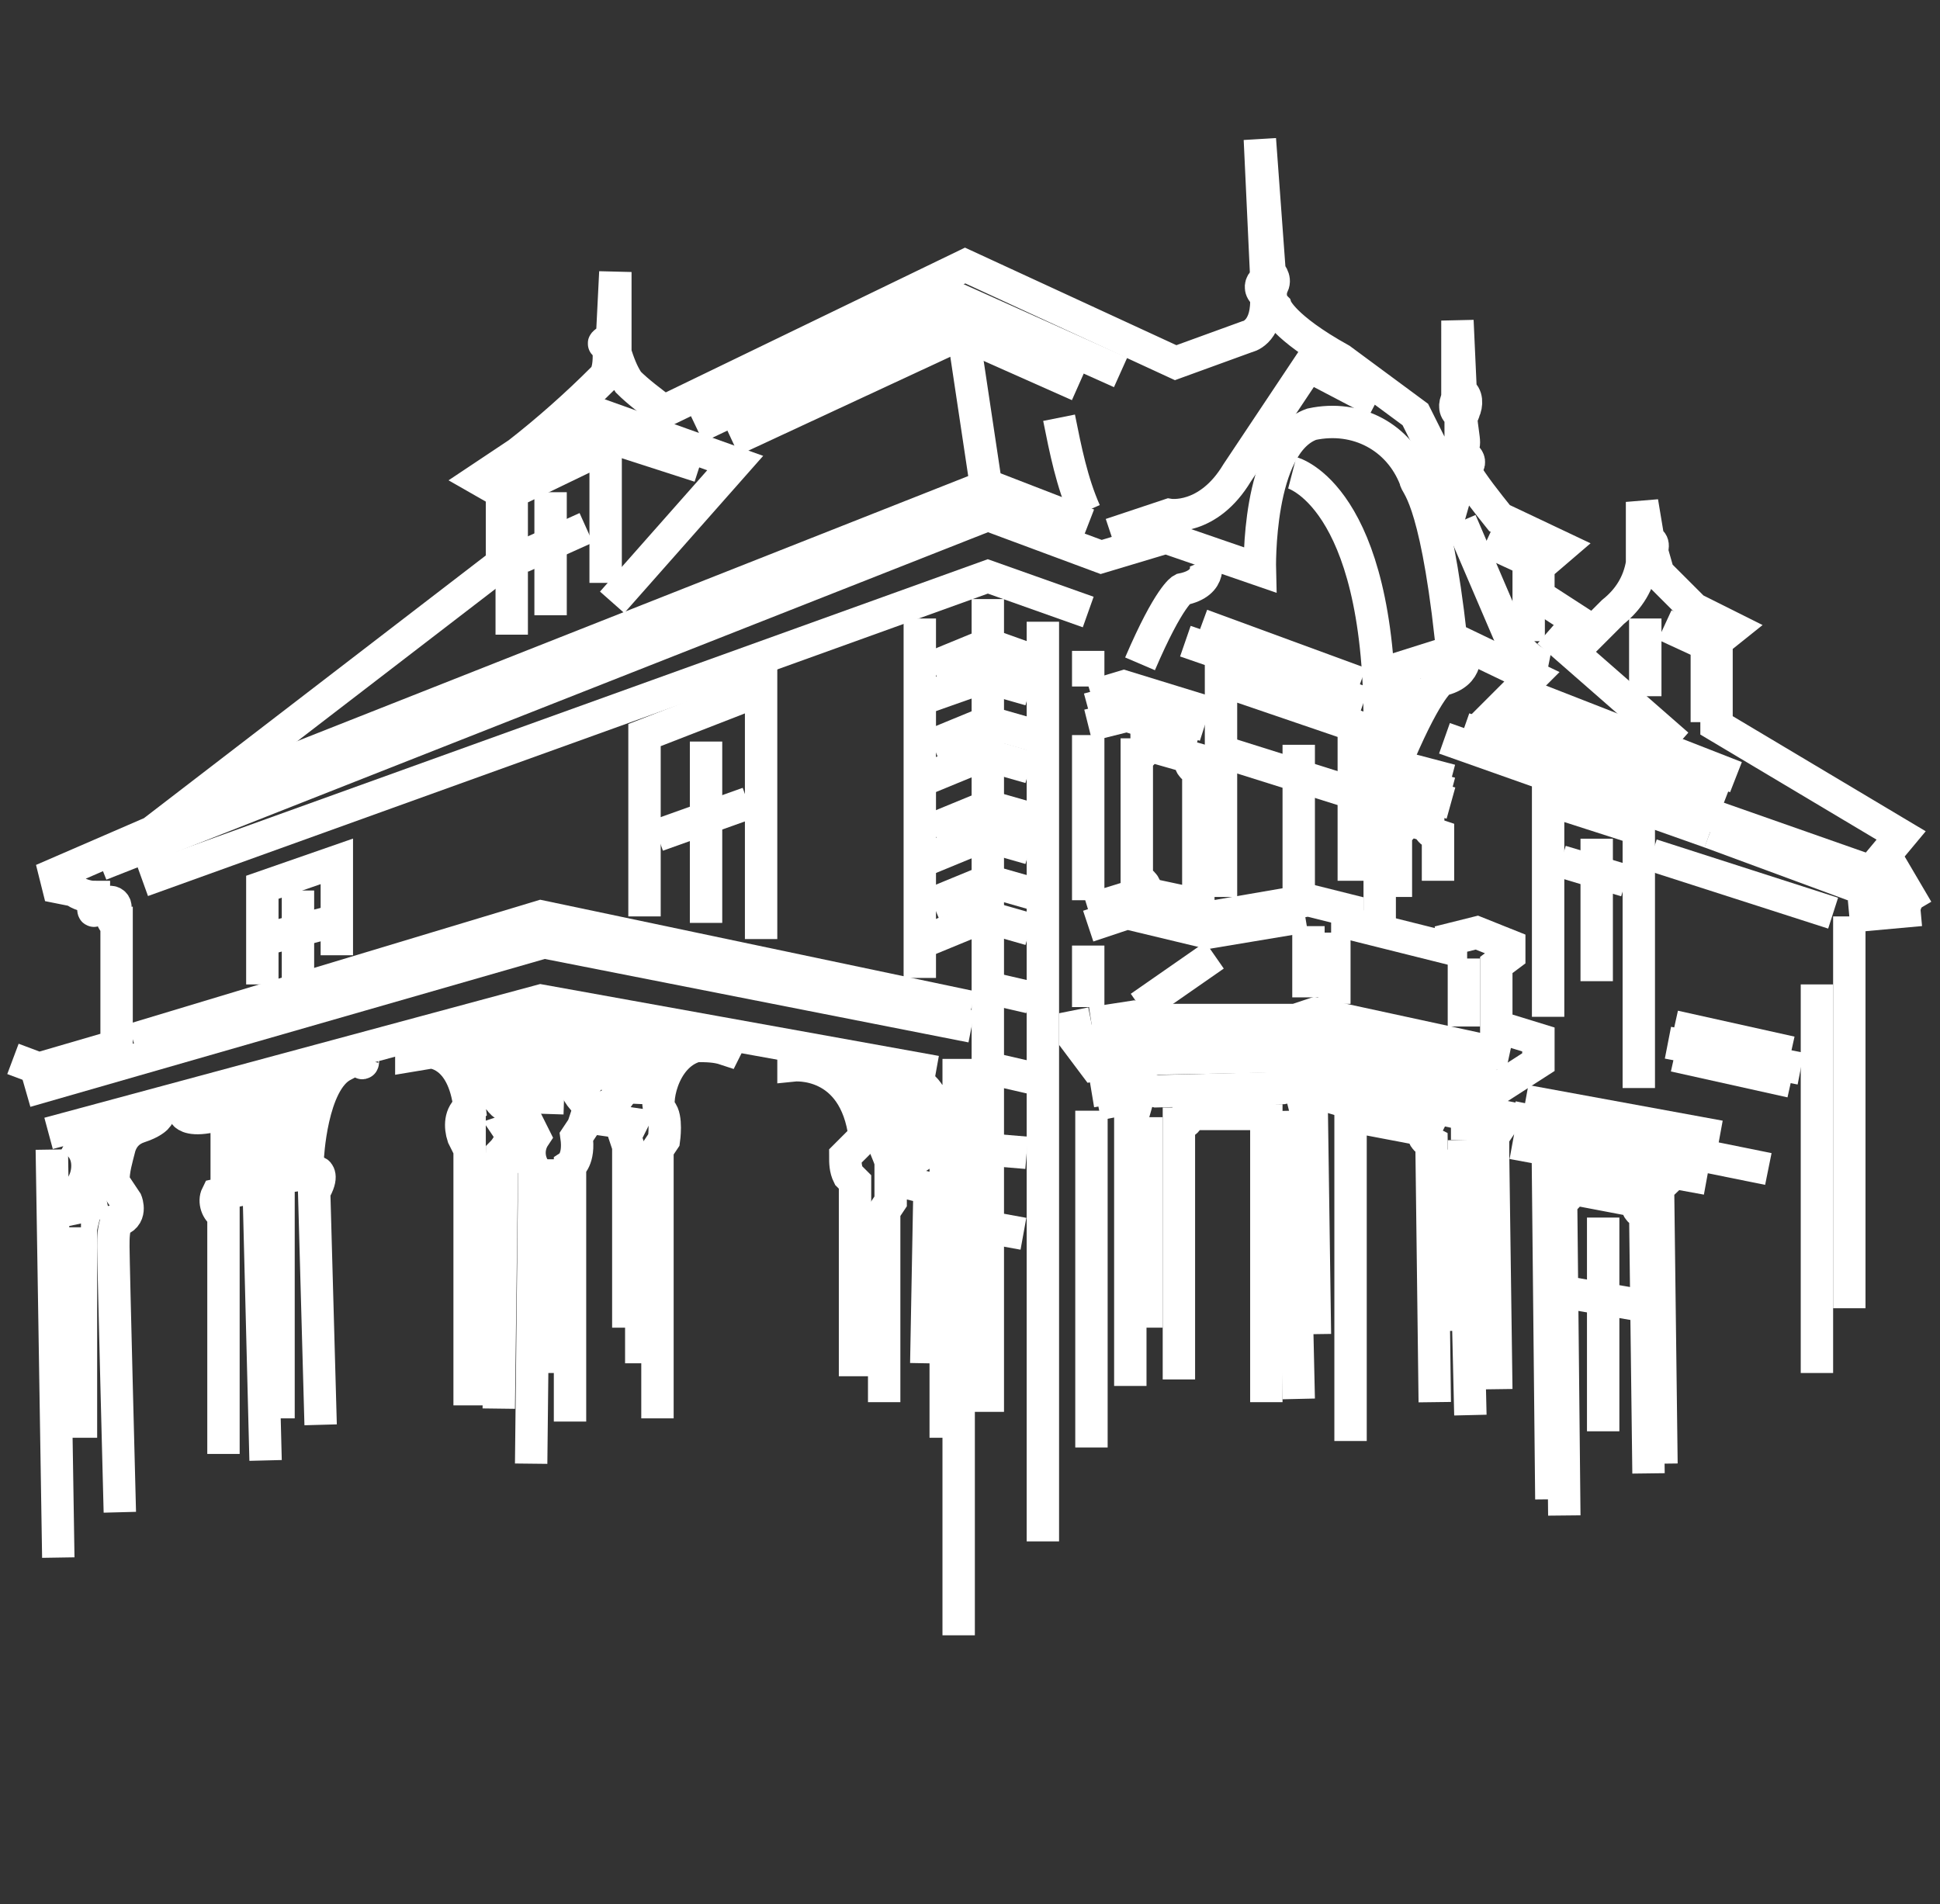<?xml version="1.0" encoding="utf-8"?>
<!-- Generator: Adobe Illustrator 24.0.3, SVG Export Plug-In . SVG Version: 6.00 Build 0)  -->
<svg version="1.1" id="Ebene_1" xmlns="http://www.w3.org/2000/svg" xmlns:xlink="http://www.w3.org/1999/xlink" x="0px" y="0px"
	 viewBox="0 0 59.9 58.8" style="enable-background:new 0 0 59.9 58.8;" xml:space="preserve">
<rect x="0" y="0" width="59.9" height="58.8" fill="#333333" stroke="none"/>
<style type="text/css">
	.st0{fill:none;stroke:#FFFFFF;}
	.st1{fill:#FFFFFF;stroke:#FFFFFF;stroke-miterlimit:10;}
</style>
<title>Asset 3</title>
<title>Asset 6</title>
<path class="st0" d="M28.1,35.8c0.4,0,0.8-0.6,0.8-1.2c0-0.7-0.4-1.2-0.8-1.2s-0.9,0.6-0.9,1.2C27.3,35.3,27.6,35.8,28.1,35.8z"/>
<path class="st0" d="M0.4,32.7L1.2,33l2.4-0.7v-3.8c0,0-0.2,0-0.1-0.3c0.2-0.3-0.1-0.5-0.4-0.2c-0.3,0.2-0.2,0.2-0.2-0.3
	c-0.2,0-0.5-0.1-0.6-0.2l-0.5-0.1l-0.1-0.4l3-1.3l10.8-8.3v-2.2l-0.7-0.4L16,14c0.9-0.7,1.8-1.5,2.6-2.3c0,0,0.2-0.1,0.2-0.7
	s-0.4-0.2,0.1-0.6l0.1-2v2.5c0.1,0.3,0.2,0.6,0.4,0.9c0.3,0.3,0.7,0.6,1.1,0.9l9.3-4.5l6.5,3l2.2-0.8c0,0,0.6-0.1,0.6-1.1V9.1
	C38.9,9,38.9,8.8,39,8.7c0,0,0.1-0.1,0.1-0.1l-0.2-4.3l0.3,4.1c0,0,0.2,0.2,0.1,0.4c-0.1,0.2-0.1,0.5,0.1,0.7c0,0,0.2,0.6,2,1.6
	l2.3,1.7l0.9,1.8l0.3,0.8l0.2-0.7v-0.3c0,0-0.4-0.1-0.1-0.4c0.3-0.3,0.2-0.2,0.1-1.2c-0.2-0.1-0.2-0.3-0.1-0.5c0,0,0,0,0,0V9.9
	l0.1,2.2c0.2,0.1,0.2,0.4,0.1,0.6c0,0,0,0.1-0.1,0.1v1.2c0,0,0.5,0.2,0.1,0.5c0.3,0.5,0.7,1,1.1,1.5l1.9,0.9l-0.7,0.6v0.9l1.7,1.1
	l0.6-0.6c0.5-0.4,0.8-0.9,0.9-1.5v-1.9l0.2,1.2c0,0,0.2,0,0.1,0.3l0.2,0.7l1.1,1.1l1.2,0.6L53,19.8v2.6l5.7,3.4l-0.5,0.6l1,1.7"/>
<path class="st0" d="M3.1,26.7l27.4-10.8l3.5,1.3l2-0.6l2.9,1c0,0-0.1-3.9,1.6-4.5c1.4-0.3,2.7,0.4,3.2,1.7c0,0.2,0.6,0.4,1.1,4.9
	l2.5,1.2l-1,1l7,2.7"/>
<polyline class="st0" points="16.3,13.9 18.5,12.8 22.7,14.3 18.9,18.6 "/>
<polyline class="st0" points="4.1,32.1 16.7,28.3 30,31.1 "/>
<polyline class="st0" points="0.8,33.7 16.8,29.1 30,31.7 "/>
<polyline class="st0" points="1.5,35 16.7,30.9 28.9,33.1 "/>
<path class="st0" d="M4.9,34.4c0,0,0,0.2-0.6,0.4c-0.3,0.1-0.5,0.3-0.6,0.6c-0.1,0.4-0.2,0.7-0.2,1.1l0.4,0.6c0,0,0.2,0.5-0.3,0.6
	c-0.1,0.3-0.1,0.5-0.1,0.8c0,0.5,0.2,8.2,0.2,8.2"/>
<path class="st0" d="M5.7,34v0.4c0,0,0.1,0.2,0.7,0.1S7,34.2,7,35.1v1.3l2.5-0.6c0,0,0.1-2.4,1.1-2.9c0.9-0.5,0.5,0.2,0.6-0.2"/>
<path class="st0" d="M8.6,43.8v-6.9c-0.2-0.1-0.3-0.3-0.2-0.5c0,0,0,0,0,0l1.4-0.2c0,0,0.2,0.1-0.1,0.6L9.9,44"/>
<path class="st0" d="M6.9,44.9v-7.4c-0.2-0.1-0.3-0.4-0.2-0.6l1.4-0.3c0,0,0.2,0.2-0.1,0.6l0.2,7.9"/>
<path class="st0" d="M12.7,32.2v0.4l0.6-0.1c0,0,1,0,1.2,1.7c-0.3,0.2-0.3,0.6-0.2,0.9l0.2,0.4v7.9"/>
<path class="st0" d="M15.4,43.5l0.1-7.9c0,0,0.4-0.4,0.2-0.7l0.6-0.2l0.2,0.4c-0.2,0.3-0.2,0.7,0,1l-0.1,9.1"/>
<path class="st0" d="M20.3,43.8v-8.3l0.2-0.3c0,0,0.1-0.7-0.1-0.9c-0.2-0.1,0-1.7,1.1-2c0.3,0,0.6,0,0.9,0.1l0.1-0.2"/>
<path class="st0" d="M17.6,43.9v-7.9c0,0,0.3-0.2,0.2-0.9l0.2-0.3l0.1-0.3l1.4,0.2l-0.2,0.4l0.1,0.3V41"/>
<line class="st0" x1="19.8" y1="35.9" x2="19.8" y2="42.1"/>
<line class="st0" x1="17" y1="35.8" x2="17" y2="42.4"/>
<line class="st0" x1="14.9" y1="35.6" x2="14.9" y2="41.3"/>
<line class="st0" x1="15" y1="31.7" x2="16.7" y2="33.9"/>
<line class="st0" x1="16.6" y1="31.3" x2="15.1" y2="34.3"/>
<line class="st0" x1="17.6" y1="31.4" x2="19.5" y2="34.1"/>
<line class="st0" x1="19.6" y1="31.7" x2="17.6" y2="34"/>
<line class="st0" x1="17" y1="31.3" x2="16.9" y2="34.4"/>
<path class="st0" d="M15.8,34.2c0.4,0,0.7-0.6,0.7-1.4c0-0.7-0.3-1.3-0.7-1.3s-0.7,0.6-0.7,1.3C15.1,33.5,15.4,34.2,15.8,34.2z"/>
<path class="st0" d="M18.5,34.2c0.5,0,0.9-0.6,0.9-1.4c0-0.7-0.4-1.3-0.9-1.3s-0.9,0.6-0.9,1.3C17.6,33.5,18,34.2,18.5,34.2z"/>
<line class="st0" x1="7.5" y1="33.6" x2="9.1" y2="35.6"/>
<line class="st0" x1="8.8" y1="33.5" x2="7.5" y2="35.9"/>
<path class="st0" d="M8.3,35.8c0.5,0,0.8-0.5,0.8-1.1c0-0.6-0.3-1.1-0.8-1.1s-0.8,0.5-0.8,1.1C7.5,35.3,7.8,35.8,8.3,35.8z"/>
<line class="st0" x1="20" y1="31.9" x2="19.9" y2="34.1"/>
<line class="st0" x1="1.8" y1="48.1" x2="1.6" y2="35.5"/>
<path class="st0" d="M0.5,33.8"/>
<path class="st0" d="M0.5,33.3"/>
<path class="st1" d="M13.8,32.2c0.4,0.1,0.6,0.4,0.7,0.8v-1L13.8,32.2z"/>
<path class="st0" d="M13.8,32.2c0.4,0.1,0.6,0.4,0.7,0.8v-1L13.8,32.2z"/>
<path class="st1" d="M20.3,31.9l0.7,0.2c-0.3,0.2-0.5,0.5-0.7,0.7V31.9z"/>
<path class="st0" d="M20.3,31.9l0.7,0.2c-0.3,0.2-0.5,0.5-0.7,0.7V31.9z"/>
<path class="st1" d="M6.7,34l0.5-0.1l0.1,0.7C7.1,34.3,6.9,34.1,6.7,34"/>
<path class="st0" d="M6.7,34l0.5-0.1l0.1,0.7C7.1,34.3,6.9,34.1,6.7,34z"/>
<path class="st1" d="M9.2,33.3l0.6-0.1c-0.2,0.3-0.3,0.6-0.4,0.9L9.2,33.3z"/>
<path class="st0" d="M9.2,33.3l0.6-0.1c-0.2,0.3-0.3,0.6-0.4,0.9L9.2,33.3z"/>
<path class="st1" d="M3.6,34.9L3,35v0.9C3.1,35.5,3.3,35.2,3.6,34.9"/>
<path class="st0" d="M3.6,34.9L3,35v0.9C3.1,35.5,3.3,35.2,3.6,34.9z"/>
<line class="st0" x1="1.9" y1="37.4" x2="3.3" y2="37.1"/>
<line class="st0" x1="2.5" y1="37.9" x2="2.5" y2="44.4"/>
<path class="st0" d="M24.5,32.6v0.3c0,0,1.9-0.2,2.2,2.2l-0.6,0.6c0,0.2,0,0.4,0.1,0.6l0.2,0.2v6"/>
<line class="st0" x1="29.2" y1="33.5" x2="29.2" y2="44.4"/>
<polyline class="st0" points="28.6,42.1 28.7,36.7 27.5,36.4 27.5,37.1 27.3,37.4 27.3,43.3 "/>
<path class="st1" d="M26,32.9l0.8,0.2v1C26.6,33.6,26.3,33.2,26,32.9"/>
<path class="st0" d="M26,32.9l0.8,0.2v1C26.6,33.6,26.3,33.2,26,32.9z"/>
<line class="st0" x1="27.4" y1="33.2" x2="28.9" y2="35.9"/>
<line class="st0" x1="28.9" y1="33.5" x2="27.1" y2="35.6"/>
<polyline class="st0" points="8.1,30.4 8.1,27.4 10.4,26.6 10.4,29.5 "/>
<polyline class="st0" points="19.9,28.3 19.9,22.7 23.5,21.3 23.5,29 "/>
<line class="st0" x1="21.8" y1="22.9" x2="21.8" y2="28.5"/>
<line class="st0" x1="20.3" y1="25.8" x2="23.1" y2="24.8"/>
<line class="st0" x1="9.2" y1="27.5" x2="9.2" y2="30.2"/>
<line class="st0" x1="8.2" y1="29" x2="10.1" y2="28.5"/>
<polyline class="st0" points="15.8,19.6 15.8,15.2 18.7,13.8 18.7,18 "/>
<line class="st0" x1="17" y1="15.2" x2="17" y2="19"/>
<line class="st0" x1="16.1" y1="17.2" x2="18.1" y2="16.3"/>
<polyline class="st0" points="4.4,27.2 30.5,17.8 33.6,18.9 "/>
<line class="st0" x1="28.4" y1="19.1" x2="28.4" y2="30.2"/>
<line class="st0" x1="32.2" y1="19.2" x2="32.2" y2="47.6"/>
<line class="st0" x1="29.6" y1="32.7" x2="29.6" y2="50.5"/>
<line class="st0" x1="30.5" y1="18.5" x2="30.5" y2="43.6"/>
<path class="st0" d="M39.9,14.6c0,0,2.7,0.7,2.7,7.7v6.1"/>
<line class="st0" x1="33.6" y1="20.1" x2="33.6" y2="21.2"/>
<line class="st0" x1="33.6" y1="22.7" x2="33.6" y2="27.8"/>
<line class="st0" x1="33.6" y1="29.2" x2="33.6" y2="31.1"/>
<line class="st0" x1="33.7" y1="34.3" x2="33.7" y2="44.7"/>
<polyline class="st0" points="33.7,21.5 34.7,21.2 37.3,22 "/>
<polyline class="st0" points="33.6,21.9 34.7,21.6 37.2,22.4 "/>
<polyline class="st0" points="33.6,22.4 34.8,22.1 37,22.8 "/>
<polyline class="st0" points="33.6,28.1 34.9,27.7 37.5,28.3 40.4,27.8 41.6,28.1 41.6,28.5 44.8,29.3 44.8,29 45.6,28.8 46.6,29.2 
	46.6,29.5 46.2,29.8 46.2,31.7 47.5,32.1 47.5,32.8 46.1,33.7 40.4,32.6 35.2,32.7 33.8,32.9 33.2,32.1 33.2,31.7 33.7,31.6 "/>
<path class="st0" d="M33.7,31.6l1.3-0.2l0.4,0.1H40l0.6-0.2l6,1.3"/>
<polyline class="st0" points="33.6,28.6 34.8,28.2 37.3,28.8 40.3,28.3 "/>
<line class="st0" x1="45.2" y1="29.6" x2="45.2" y2="31.7"/>
<line class="st0" x1="40.4" y1="28.6" x2="40.4" y2="30.8"/>
<line class="st0" x1="41.2" y1="28.8" x2="41.2" y2="31"/>
<path class="st0" d="M35.4,23c0,0.1-0.1,0.3-0.2,0.3c0,0,0,0-0.1,0v3.9c0.2,0,0.3,0.2,0.3,0.4l1.4,0.3c0,0,0-0.3,0.2-0.2v-3.9
	c-0.2-0.1-0.3-0.2-0.2-0.4L35.4,23z"/>
<path class="st0" d="M44.4,27.2v-1.4c0,0-0.3-0.1-0.3-0.3l-0.7-0.2c0,0.1-0.1,0.3-0.2,0.3c0,0,0,0-0.1,0v2.1"/>
<line class="st0" x1="37.5" y1="29.5" x2="35.2" y2="31.1"/>
<polyline class="st0" points="41.8,27.2 41.8,22.4 37.7,21 37.7,27.7 "/>
<polyline class="st0" points="50.6,33.6 50.6,25.6 47.8,24.7 47.8,31.4 "/>
<line class="st0" x1="38" y1="23.3" x2="41.5" y2="24.4"/>
<line class="st0" x1="48.2" y1="26.6" x2="50.2" y2="27.2"/>
<line class="st0" x1="40.1" y1="23" x2="40.1" y2="27.5"/>
<line class="st0" x1="49.3" y1="25.9" x2="49.3" y2="30.3"/>
<path class="st0" d="M37.2,17.3c0,0,0.3,0.7-0.7,0.9c0,0-0.4,0.2-1.3,2.3"/>
<path class="st0" d="M45.2,20.1c0,0,0.2,0.7-0.7,0.9c0,0-0.4,0.2-1.3,2.3"/>
<polyline class="st0" points="6.2,24.6 30.5,15 33.6,16.2 "/>
<path class="st0" d="M34.3,16.5l1.8-0.6c0,0,1.2,0.2,2.1-1.3l2.2-3.3l2.1,1.1"/>
<path class="st0" d="M45.1,16.1l1.5,3.5c0.3,0.5,0.7,0.9,1.2,1"/>
<line class="st0" x1="47.2" y1="21.5" x2="53.6" y2="24"/>
<polyline class="st0" points="15.5,14.6 18.5,13.4 21.6,14.4 "/>
<line class="st0" x1="46.1" y1="16.3" x2="47.6" y2="17"/>
<line class="st0" x1="52.1" y1="18.9" x2="53" y2="19.5"/>
<polyline class="st0" points="45.9,16.7 47.2,17.3 47.2,19.8 "/>
<polyline class="st0" points="51.4,19.3 52.7,19.9 52.7,22.3 "/>
<polyline class="st0" points="28.8,20.6 30.5,19.9 31.9,20.4 "/>
<polyline class="st0" points="28.8,23 30.5,22.3 31.9,22.7 "/>
<polyline class="st0" points="28.8,25.6 30.5,24.9 31.9,25.3 "/>
<polyline class="st0" points="28.8,27.9 30.5,27.2 31.9,27.6 "/>
<polyline class="st0" points="28.7,26.5 30.4,25.8 31.8,26.2 "/>
<polyline class="st0" points="28.7,29 30.4,28.3 31.8,28.7 "/>
<polyline class="st0" points="28.7,24 30.4,23.3 31.8,23.7 "/>
<polyline class="st0" points="28.7,21.5 30.4,20.9 31.8,21.3 "/>
<line class="st0" x1="47.8" y1="19.5" x2="51.8" y2="23"/>
<line class="st0" x1="50.8" y1="19.1" x2="50.8" y2="21.5"/>
<line class="st0" x1="45.2" y1="22.5" x2="58.3" y2="27.1"/>
<polyline class="st0" points="33.5,32.2 35,31.9 40.1,31.9 40.6,31.9 46.2,33.1 "/>
<polyline class="st0" points="33.7,33.7 34.9,33.5 35.7,33.7 39.6,33.6 40.5,33.4 45.2,34.4 45.5,34.3 46.5,34.5 46.1,35.1 
	46.1,35.6 46.2,42.9 "/>
<polyline class="st0" points="39.7,33.9 40.5,33.7 41.5,34 "/>
<polyline class="st0" points="33.9,34.1 34.9,33.9 35.6,34.1 "/>
<line class="st0" x1="34.9" y1="34.2" x2="34.9" y2="42.8"/>
<line class="st0" x1="35.4" y1="34.5" x2="35.4" y2="41"/>
<line class="st0" x1="39.9" y1="34.3" x2="40.1" y2="43.2"/>
<line class="st0" x1="40.5" y1="34.2" x2="40.6" y2="41.2"/>
<line class="st0" x1="44.7" y1="35.5" x2="44.8" y2="41.1"/>
<line class="st0" x1="45.2" y1="35.2" x2="45.4" y2="43.7"/>
<path class="st0" d="M44.3,43.3l-0.1-8c-0.2-0.1-0.3-0.2-0.2-0.4l-2.1-0.4c0,0,0,0.3-0.2,0.2v9.8"/>
<polyline class="st0" points="44.8,34.7 45.3,34.7 46.1,34.8 "/>
<path class="st0" d="M39.1,43.3v-8.7c-0.1,0-0.2-0.1-0.2-0.2v0h-2.2c0,0.2-0.1,0.3-0.3,0.3v7.9"/>
<path class="st0" d="M2.1,37c0.4-0.2,0.6-0.6,0.6-1c0-0.4-0.2-0.7-0.6-0.9"/>
<polyline class="st0" points="21.5,13.2 29.7,9.3 34.6,11.5 "/>
<polyline class="st0" points="22.6,13.6 29.7,10.3 33.3,11.9 "/>
<line class="st0" x1="29.8" y1="10.7" x2="30.4" y2="14.7"/>
<path class="st0" d="M32.7,12.9c0.2,1,0.4,2,0.8,2.9"/>
<line class="st0" x1="30.5" y1="30.5" x2="31.8" y2="30.8"/>
<line class="st0" x1="30.6" y1="33" x2="31.9" y2="33.3"/>
<line class="st0" x1="30.5" y1="35.5" x2="31.7" y2="35.6"/>
<line class="st0" x1="30.5" y1="37.9" x2="31.6" y2="38.1"/>
<line class="st0" x1="42.9" y1="23.6" x2="44.8" y2="24.1"/>
<line class="st0" x1="42.9" y1="24" x2="44.8" y2="24.5"/>
<line class="st0" x1="43" y1="24.3" x2="44.8" y2="24.8"/>
<path class="st0" d="M44.9,20.1L43,20.7v0.6c0,0,0.7-0.2,0.6,0.3l-0.5,0.5v0.9"/>
<line class="st0" x1="37.1" y1="19.3" x2="42" y2="21.1"/>
<line class="st0" x1="36.6" y1="19.8" x2="42.1" y2="21.7"/>
<line class="st0" x1="44.6" y1="22.8" x2="52.8" y2="25.7"/>
<path class="st0" d="M50.9,45.5l-0.1-8c-0.2-0.1-0.3-0.2-0.2-0.4l-2.1-0.4c0,0.1-0.1,0.3-0.2,0.3c0,0,0,0-0.1,0l0.1,9.8"/>
<path class="st0" d="M51.3,45.2l-0.1-8c-0.1,0-0.3-0.2-0.2-0.3l-3-0.6c0,0,0,0.3-0.2,0.2l0.1,9.8"/>
<line class="st0" x1="46.7" y1="35.3" x2="52.7" y2="36.4"/>
<line class="st0" x1="49.5" y1="37.6" x2="49.5" y2="44.2"/>
<line class="st0" x1="48.3" y1="39.9" x2="50.6" y2="40.3"/>
<line class="st0" x1="57.1" y1="28.3" x2="57.1" y2="40.4"/>
<line class="st0" x1="56.1" y1="30.4" x2="56.1" y2="42.4"/>
<line class="st0" x1="52.8" y1="25.7" x2="59.3" y2="28.1"/>
<line class="st0" x1="46.7" y1="34.5" x2="54.6" y2="36.1"/>
<line class="st0" x1="51.7" y1="31.7" x2="55.3" y2="32.5"/>
<line class="st0" x1="59.3" y1="28.1" x2="57.1" y2="28.3"/>
<line class="st0" x1="51.5" y1="32.2" x2="55.6" y2="33"/>
<line class="st0" x1="47.1" y1="34" x2="53.1" y2="35.1"/>
<line class="st0" x1="51.7" y1="32.6" x2="55.3" y2="33.4"/>
<line class="st0" x1="51" y1="26.4" x2="56.6" y2="28.2"/>
</svg>
